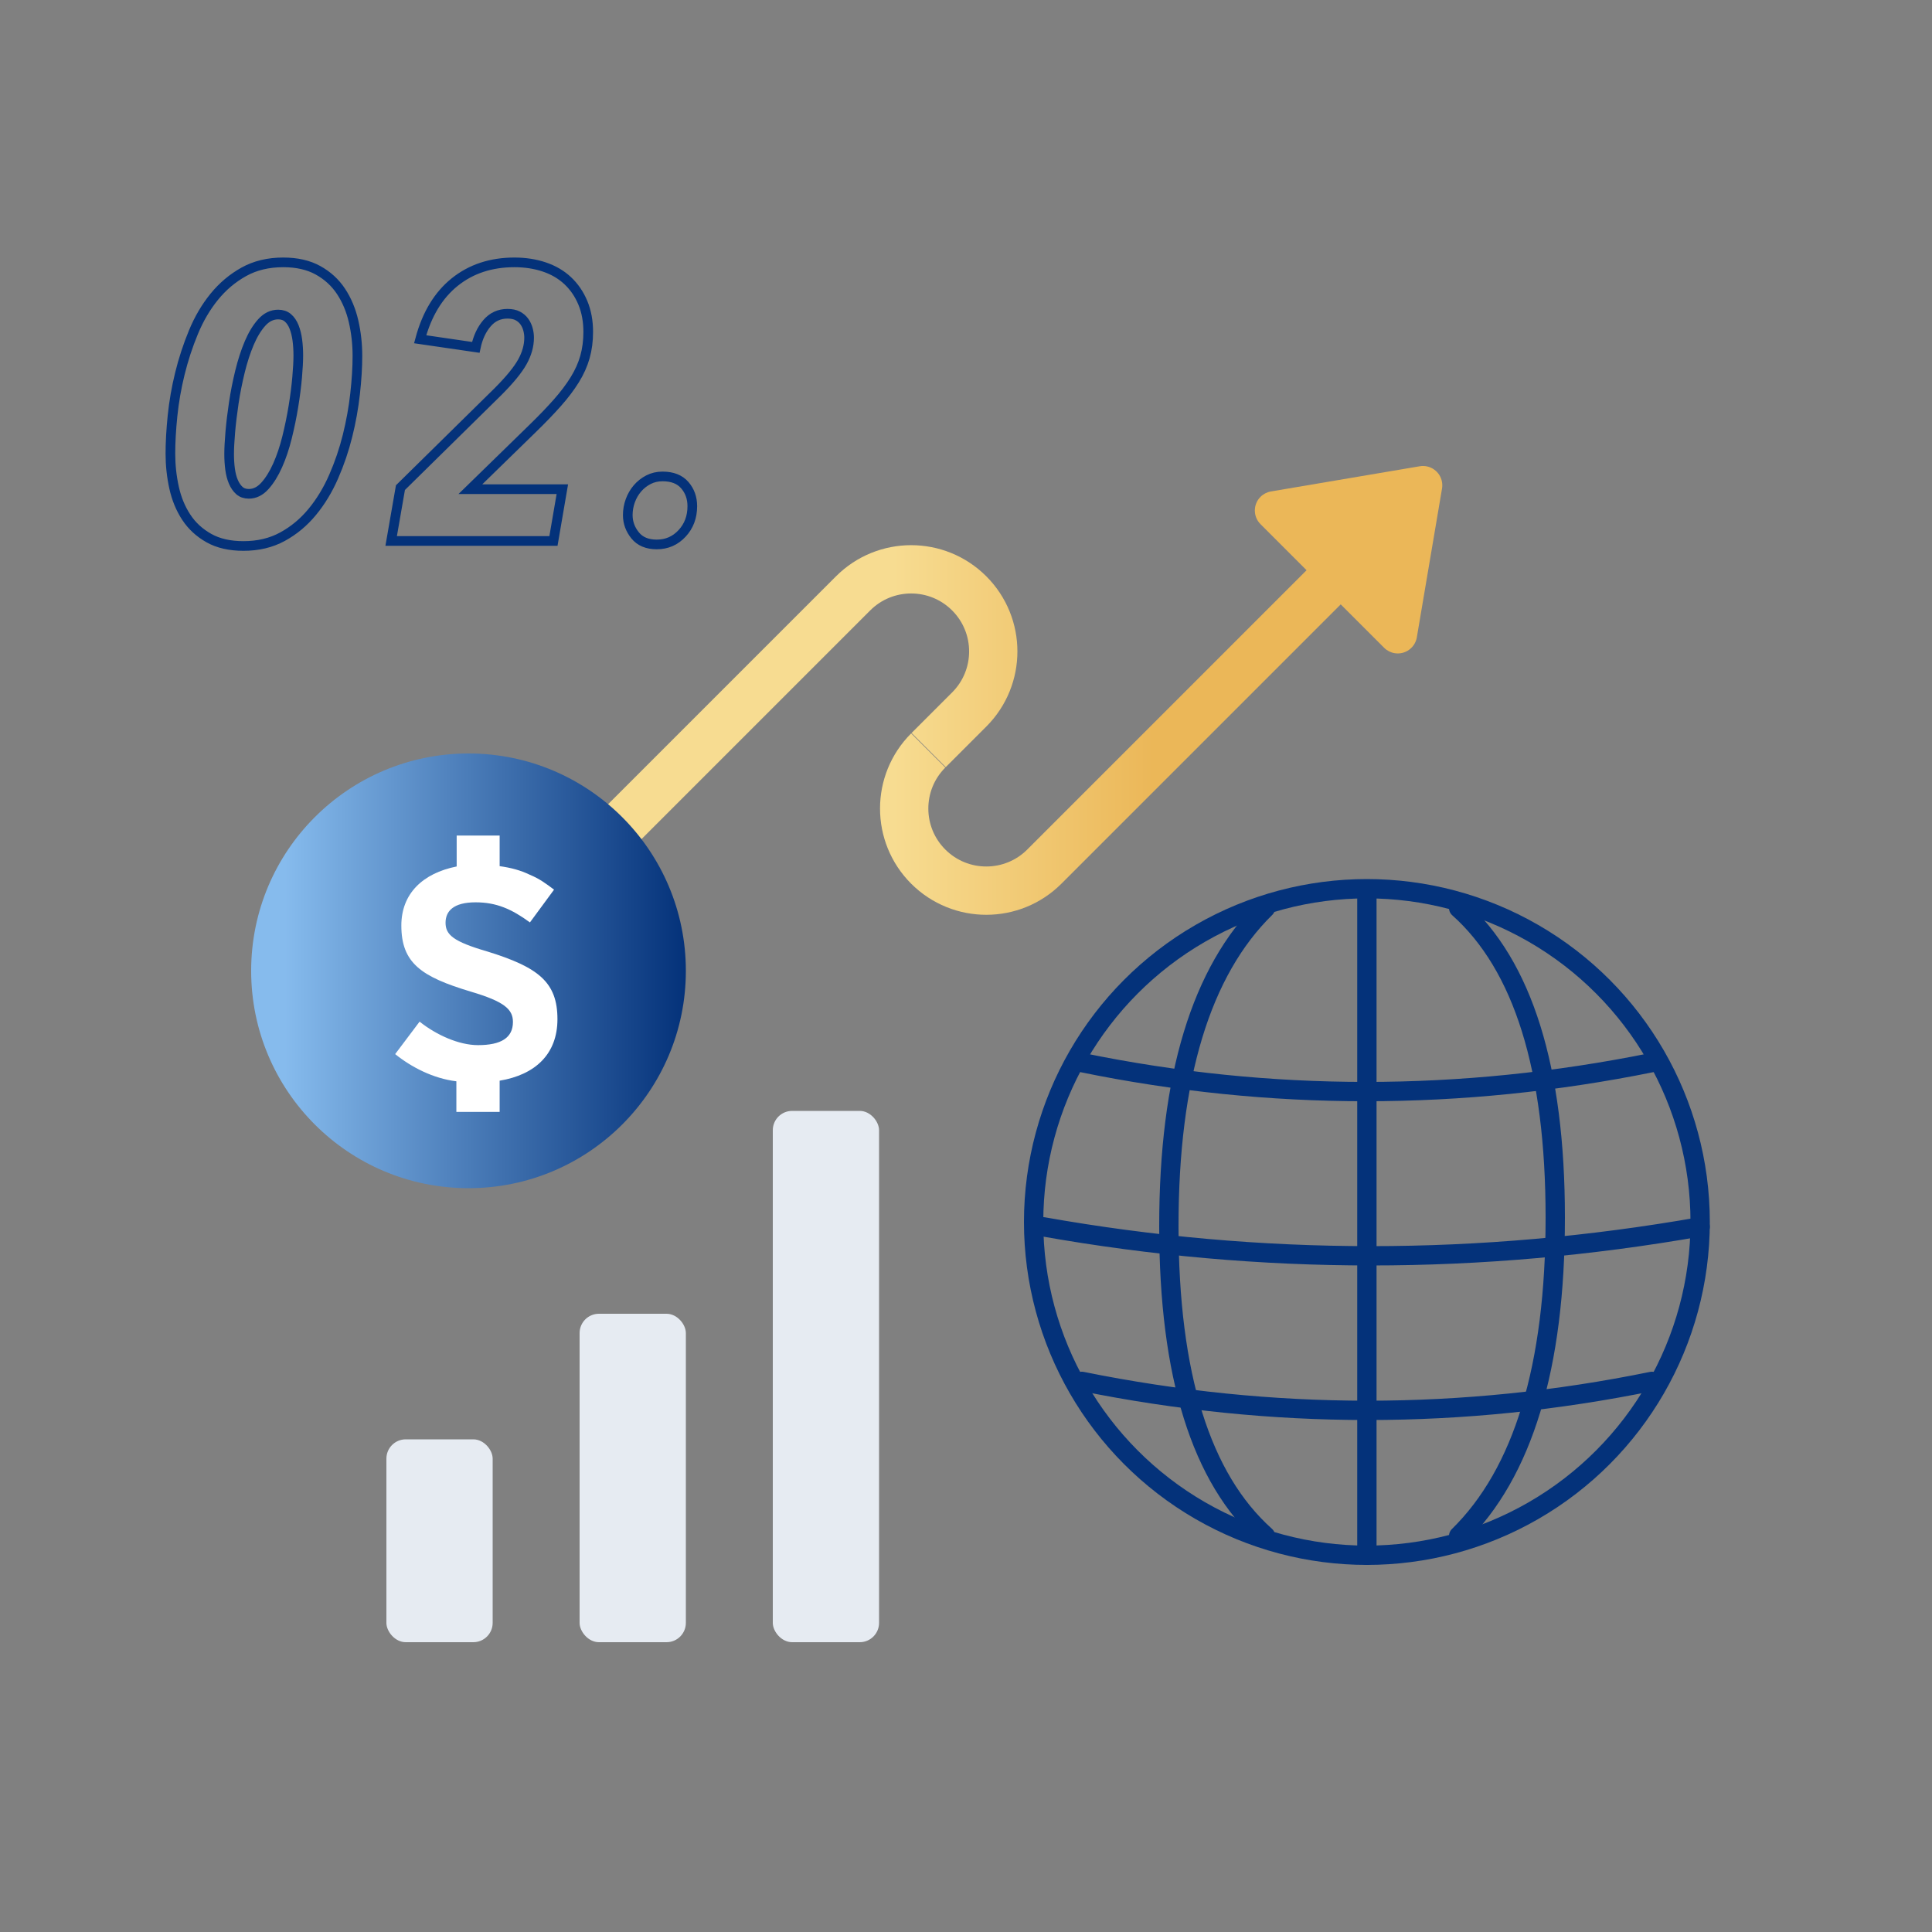 <?xml version="1.0" encoding="UTF-8"?>
<svg width="200px" height="200px" viewBox="0 0 200 200" version="1.1" xmlns="http://www.w3.org/2000/svg" xmlns:xlink="http://www.w3.org/1999/xlink">
    <rect x="0" y="0" width="200" height="200" fill="#808080" stroke="none"/>
    <title>img/feature_icon_2</title>
    <defs>
        <linearGradient x1="41.044%" y1="50%" x2="73.882%" y2="50%" id="linearGradient-1">
            <stop stop-color="#F7DC91" offset="0%"></stop>
            <stop stop-color="#EBB758" offset="100%"></stop>
        </linearGradient>
        <linearGradient x1="191.967%" y1="97.093%" x2="191.967%" y2="-53.269%" id="linearGradient-2">
            <stop stop-color="#F7DC91" offset="0%"></stop>
            <stop stop-color="#EBB758" offset="100%"></stop>
        </linearGradient>
        <linearGradient x1="7.56%" y1="33.025%" x2="100%" y2="33.025%" id="linearGradient-3">
            <stop stop-color="#86BBED" offset="0%"></stop>
            <stop stop-color="#04327A" offset="100%"></stop>
        </linearGradient>
    </defs>
    <g id="img/feature_icon_2" stroke="none" stroke-width="1" fill="none" fill-rule="evenodd">
        <g id="Group-3" transform="translate(107, 92)" stroke="#04327A" stroke-width="2">
            <circle id="Oval" cx="34.5" cy="34.5" r="34.5"></circle>
            <path d="M24,2 C17.333,8.542 14,19.523 14,34.944 C14,50.364 17.333,61.05 24,67" id="Line-2" stroke-linecap="round" stroke-linejoin="round"></path>
            <path d="M54,2 C47.333,8.542 44,19.523 44,34.944 C44,50.364 47.333,61.05 54,67" id="Line-2" stroke-linecap="round" stroke-linejoin="round" transform="translate(49, 34.5) rotate(-180) translate(-49, -34.5) "></path>
            <line x1="34.5" y1="1" x2="34.5" y2="69" id="Line-2" stroke-linecap="round" stroke-linejoin="round"></line>
            <path d="M5,18 C14.754,20 24.551,21 34.391,21 C44.232,21 54.101,20 64,18" id="Line-5" stroke-linecap="round" stroke-linejoin="round"></path>
            <path d="M5,51 C14.891,53 24.75,54 34.578,54 C44.406,54 54.213,53 64,51" id="Line-5" stroke-linecap="round" stroke-linejoin="round"></path>
            <path d="M1,35 C12.275,37 23.581,38 34.92,38 C46.259,38 57.619,37 69,35" id="Line-5" stroke-linecap="round" stroke-linejoin="round"></path>
        </g>
        <path d="M25.2,56.52 C26.72,56.52 28.067,56.2 29.24,55.56 C30.413,54.92 31.44,54.067 32.32,53 C33.2,51.933 33.94,50.713 34.54,49.34 C35.14,47.967 35.62,46.553 35.98,45.1 C36.34,43.647 36.6,42.2 36.76,40.76 C36.92,39.32 37,38.013 37,36.84 C37,35.613 36.867,34.42 36.6,33.26 C36.333,32.1 35.9,31.067 35.3,30.16 C34.7,29.253 33.907,28.527 32.92,27.98 C31.933,27.433 30.733,27.16 29.32,27.16 C27.773,27.16 26.413,27.487 25.24,28.14 C24.067,28.793 23.047,29.653 22.18,30.72 C21.313,31.787 20.593,33.013 20.02,34.4 C19.447,35.787 18.98,37.213 18.62,38.68 C18.26,40.147 18.007,41.6 17.86,43.04 C17.713,44.48 17.64,45.787 17.64,46.96 C17.64,48.16 17.767,49.333 18.02,50.48 C18.273,51.627 18.693,52.647 19.28,53.54 C19.867,54.433 20.647,55.153 21.62,55.7 C22.593,56.247 23.787,56.52 25.2,56.52 Z M25.76,51.12 C25.36,51.12 25.033,51.007 24.78,50.78 C24.527,50.553 24.32,50.253 24.16,49.88 C24,49.507 23.887,49.073 23.82,48.58 C23.753,48.087 23.72,47.56 23.72,47 C23.72,46.413 23.76,45.653 23.84,44.72 C23.92,43.787 24.04,42.787 24.2,41.72 C24.36,40.653 24.573,39.573 24.84,38.48 C25.107,37.387 25.427,36.4 25.8,35.52 C26.173,34.64 26.607,33.927 27.1,33.38 C27.593,32.833 28.16,32.56 28.8,32.56 C29.2,32.56 29.533,32.673 29.8,32.9 C30.067,33.127 30.28,33.44 30.44,33.84 C30.6,34.24 30.713,34.693 30.78,35.2 C30.847,35.707 30.88,36.24 30.88,36.8 C30.88,37.387 30.84,38.14 30.76,39.06 C30.68,39.98 30.553,40.973 30.38,42.04 C30.207,43.107 29.987,44.18 29.72,45.26 C29.453,46.34 29.127,47.313 28.74,48.18 C28.353,49.047 27.913,49.753 27.42,50.3 C26.927,50.847 26.373,51.12 25.76,51.12 Z M57.293,56 L58.213,50.64 L48.693,50.64 L55.133,44.36 C56.12,43.4 56.973,42.513 57.693,41.7 C58.413,40.887 59.013,40.093 59.493,39.32 C59.973,38.547 60.327,37.76 60.553,36.96 C60.78,36.16 60.893,35.293 60.893,34.36 C60.893,33.24 60.707,32.233 60.333,31.34 C59.96,30.447 59.44,29.687 58.773,29.06 C58.107,28.433 57.3,27.96 56.353,27.64 C55.407,27.32 54.373,27.16 53.253,27.16 C50.827,27.16 48.767,27.84 47.073,29.2 C45.38,30.56 44.187,32.533 43.493,35.12 L43.493,35.12 L49.253,35.96 C49.467,34.947 49.853,34.113 50.413,33.46 C50.973,32.807 51.68,32.48 52.533,32.48 C52.96,32.48 53.313,32.553 53.593,32.7 C53.873,32.847 54.1,33.04 54.273,33.28 C54.447,33.52 54.573,33.787 54.653,34.08 C54.733,34.373 54.773,34.667 54.773,34.96 C54.773,35.787 54.54,36.62 54.073,37.46 C53.607,38.3 52.76,39.333 51.533,40.56 L51.533,40.56 L41.453,50.48 L40.493,56 L57.293,56 Z M67.987,56.36 C69.027,56.36 69.9,55.98 70.607,55.22 C71.313,54.46 71.667,53.52 71.667,52.4 C71.667,51.547 71.407,50.82 70.887,50.22 C70.367,49.62 69.6,49.32 68.587,49.32 C68.053,49.32 67.567,49.433 67.127,49.66 C66.687,49.887 66.307,50.187 65.987,50.56 C65.667,50.933 65.42,51.36 65.247,51.84 C65.073,52.32 64.987,52.813 64.987,53.32 C64.987,54.093 65.24,54.793 65.747,55.42 C66.253,56.047 67,56.36 67.987,56.36 Z" id="02." stroke="#04327A" fill-opacity="0" fill="#04327A" fill-rule="nonzero"></path>
        <path d="M141.144,56.677 L108.111,89.71 C104.791,93.029 99.41,93.029 96.09,89.71 C92.771,86.391 92.771,81.009 96.09,77.689 M58.613,91.124 L88.312,61.426 C91.631,58.106 97.013,58.106 100.333,61.426 C103.652,64.745 103.652,70.127 100.333,73.447 L96.133,77.647" id="Shape" stroke="url(#linearGradient-1)" stroke-width="5"></path>
        <path d="M131.568,50.875 L146.972,48.267 C148.061,48.083 149.094,48.816 149.278,49.905 C149.315,50.126 149.315,50.352 149.278,50.573 L146.67,65.977 C146.486,67.066 145.453,67.8 144.364,67.616 C143.955,67.546 143.577,67.351 143.284,67.058 L130.487,54.261 C129.706,53.48 129.706,52.214 130.487,51.433 C130.781,51.139 131.158,50.944 131.568,50.875 Z" id="Rectangle" fill="#EBB758" transform="translate(138.748, 58.797) rotate(-720) translate(-138.748, -58.797) "></path>
        <line x1="33.463" y1="137.275" x2="33.463" y2="95.275" id="Path" stroke="url(#linearGradient-2)" stroke-width="5" stroke-dasharray="7" transform="translate(33.463, 116.275) rotate(-315) translate(-33.463, -116.275) "></line>
        <g id="Group-4" transform="translate(26, 78)">
            <circle id="Oval" fill="url(#linearGradient-3)" cx="22.5" cy="22.5" r="22.5"></circle>
            <path d="M25.723,37.104 L25.723,33.872 C29.403,33.264 31.707,31.12 31.707,27.504 C31.707,23.664 29.723,22.128 24.443,20.496 C20.923,19.472 20.123,18.768 20.123,17.52 C20.123,16.336 20.923,15.408 23.227,15.408 C25.403,15.408 26.971,16.112 28.859,17.488 L31.355,14.096 C30.459,13.424 29.851,12.976 28.859,12.56 C27.867,12.08 26.875,11.824 25.723,11.664 L25.723,8.496 L21.275,8.496 L21.275,11.696 C17.755,12.4 15.547,14.512 15.547,17.808 C15.547,21.712 17.627,23.12 22.747,24.656 C26.203,25.68 27.099,26.48 27.099,27.792 C27.099,29.424 25.883,30.192 23.483,30.192 C21.499,30.192 19.163,29.136 17.435,27.76 L14.907,31.12 C16.571,32.464 18.843,33.648 21.243,33.936 L21.243,37.104 L25.723,37.104 Z" id="$" fill="#FFFFFF" fill-rule="nonzero"></path>
        </g>
        <g id="Group-2" transform="translate(40, 115)" fill="#E6EBF2">
            <rect id="Rectangle" x="0" y="34" width="11" height="21" rx="2"></rect>
            <rect id="Rectangle" x="20" y="21" width="11" height="34" rx="2"></rect>
            <rect id="Rectangle" x="40" y="0" width="11" height="55" rx="2"></rect>
        </g>
    </g>
</svg>